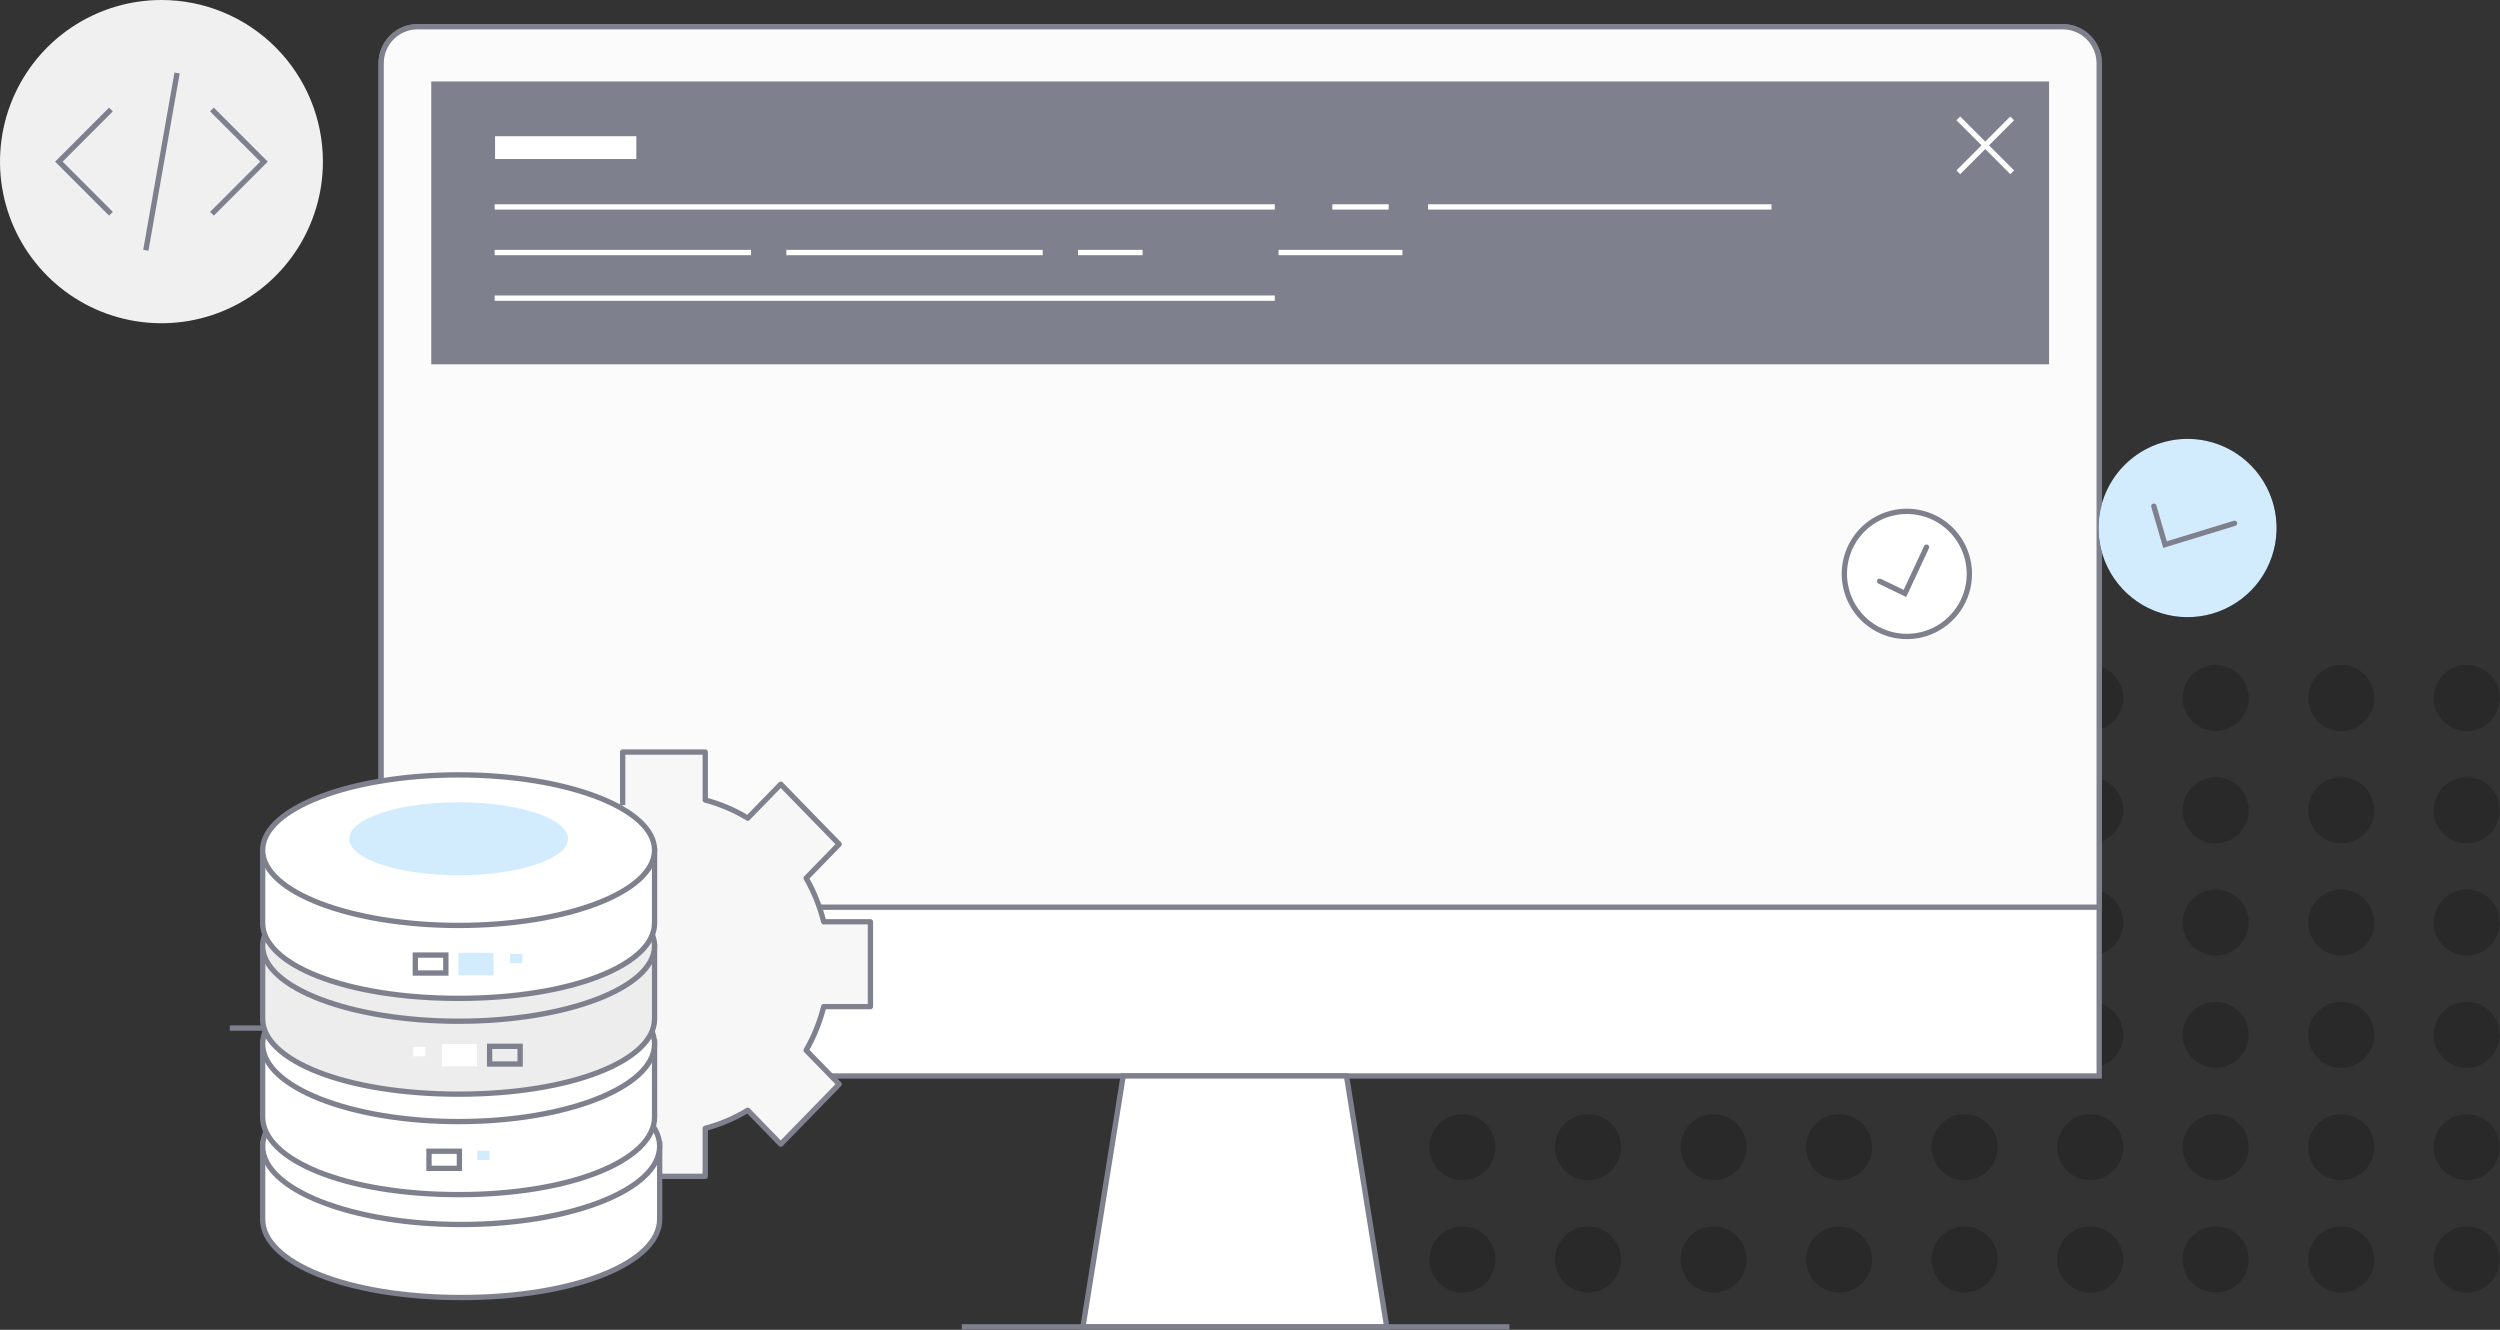 <svg width="470" height="250" viewBox="0 0 470 250" fill="none" xmlns="http://www.w3.org/2000/svg">
<rect x="0" y="0" width="470" height="250" fill="#333333" stroke="none"/>
<g opacity="0.2">
<path d="M281.155 131.211C281.155 134.64 278.374 137.421 274.945 137.421C271.515 137.421 268.734 134.64 268.734 131.211C268.734 127.781 271.515 125 274.945 125C278.374 125 281.155 127.781 281.155 131.211Z" fill="black"/>
<path d="M304.755 131.211C304.755 134.64 301.974 137.421 298.545 137.421C295.115 137.421 292.334 134.64 292.334 131.211C292.334 127.781 295.115 125 298.545 125C301.974 125 304.755 127.781 304.755 131.211Z" fill="black"/>
<path d="M328.355 131.211C328.355 134.64 325.574 137.421 322.145 137.421C318.715 137.421 315.934 134.64 315.934 131.211C315.934 127.781 318.715 125 322.145 125C325.574 125 328.355 127.781 328.355 131.211Z" fill="black"/>
<path d="M351.955 131.211C351.955 134.64 349.174 137.421 345.745 137.421C342.315 137.421 339.534 134.64 339.534 131.211C339.534 127.781 342.315 125 345.745 125C349.174 125 351.955 127.781 351.955 131.211Z" fill="black"/>
<path d="M375.555 131.211C375.555 134.64 372.774 137.421 369.345 137.421C365.915 137.421 363.134 134.64 363.134 131.211C363.134 127.781 365.915 125 369.345 125C372.774 125 375.555 127.781 375.555 131.211Z" fill="black"/>
<path d="M399.156 131.211C399.156 134.64 396.375 137.421 392.945 137.421C389.516 137.421 386.735 134.64 386.735 131.211C386.735 127.781 389.516 125 392.945 125C396.375 125 399.156 127.781 399.156 131.211Z" fill="black"/>
<path d="M422.756 131.211C422.756 134.64 419.975 137.421 416.545 137.421C413.116 137.421 410.335 134.64 410.335 131.211C410.335 127.781 413.116 125 416.545 125C419.975 125 422.756 127.781 422.756 131.211Z" fill="black"/>
<path d="M446.356 131.211C446.356 134.64 443.575 137.421 440.145 137.421C436.716 137.421 433.935 134.64 433.935 131.211C433.935 127.781 436.716 125 440.145 125C443.575 125 446.356 127.781 446.356 131.211Z" fill="black"/>
<path d="M469.955 131.211C469.955 134.64 467.174 137.421 463.745 137.421C460.316 137.421 457.534 134.64 457.534 131.211C457.534 127.781 460.316 125 463.745 125C467.174 125 469.955 127.781 469.955 131.211Z" fill="black"/>
<path d="M281.156 152.326C281.156 155.756 278.374 158.537 274.945 158.537C271.516 158.537 268.734 155.756 268.734 152.326C268.734 148.897 271.516 146.116 274.945 146.116C278.374 146.116 281.156 148.897 281.156 152.326Z" fill="black"/>
<path d="M304.755 152.326C304.755 155.756 301.974 158.537 298.545 158.537C295.115 158.537 292.334 155.756 292.334 152.326C292.334 148.897 295.115 146.116 298.545 146.116C301.974 146.116 304.755 148.897 304.755 152.326Z" fill="black"/>
<path d="M328.355 152.326C328.355 155.756 325.574 158.537 322.145 158.537C318.715 158.537 315.934 155.756 315.934 152.326C315.934 148.897 318.715 146.116 322.145 146.116C325.574 146.116 328.355 148.897 328.355 152.326Z" fill="black"/>
<path d="M351.955 152.326C351.955 155.756 349.174 158.537 345.745 158.537C342.315 158.537 339.534 155.756 339.534 152.326C339.534 148.897 342.315 146.116 345.745 146.116C349.174 146.116 351.955 148.897 351.955 152.326Z" fill="black"/>
<path d="M375.555 152.326C375.555 155.756 372.774 158.537 369.345 158.537C365.915 158.537 363.134 155.756 363.134 152.326C363.134 148.897 365.915 146.116 369.345 146.116C372.774 146.116 375.555 148.897 375.555 152.326Z" fill="black"/>
<path d="M399.156 152.326C399.156 155.756 396.375 158.537 392.945 158.537C389.516 158.537 386.735 155.756 386.735 152.326C386.735 148.897 389.516 146.116 392.945 146.116C396.375 146.116 399.156 148.897 399.156 152.326Z" fill="black"/>
<path d="M422.756 152.326C422.756 155.756 419.975 158.537 416.545 158.537C413.116 158.537 410.335 155.756 410.335 152.326C410.335 148.897 413.116 146.116 416.545 146.116C419.975 146.116 422.756 148.897 422.756 152.326Z" fill="black"/>
<path d="M446.356 152.326C446.356 155.756 443.575 158.537 440.145 158.537C436.716 158.537 433.935 155.756 433.935 152.326C433.935 148.897 436.716 146.116 440.145 146.116C443.575 146.116 446.356 148.897 446.356 152.326Z" fill="black"/>
<path d="M469.955 152.326C469.955 155.756 467.174 158.537 463.745 158.537C460.316 158.537 457.534 155.756 457.534 152.326C457.534 148.897 460.316 146.116 463.745 146.116C467.174 146.116 469.955 148.897 469.955 152.326Z" fill="black"/>
<path d="M281.156 173.442C281.156 176.872 278.374 179.653 274.945 179.653C271.516 179.653 268.734 176.872 268.734 173.442C268.734 170.013 271.516 167.232 274.945 167.232C278.374 167.232 281.156 170.013 281.156 173.442Z" fill="black"/>
<path d="M304.755 173.442C304.755 176.872 301.974 179.653 298.545 179.653C295.115 179.653 292.334 176.872 292.334 173.442C292.334 170.013 295.115 167.232 298.545 167.232C301.974 167.232 304.755 170.013 304.755 173.442Z" fill="black"/>
<path d="M328.355 173.442C328.355 176.872 325.574 179.653 322.145 179.653C318.715 179.653 315.934 176.872 315.934 173.442C315.934 170.013 318.715 167.232 322.145 167.232C325.574 167.232 328.355 170.013 328.355 173.442Z" fill="black"/>
<path d="M351.955 173.442C351.955 176.872 349.174 179.653 345.745 179.653C342.315 179.653 339.534 176.872 339.534 173.442C339.534 170.013 342.315 167.232 345.745 167.232C349.174 167.232 351.955 170.013 351.955 173.442Z" fill="black"/>
<path d="M375.555 173.442C375.555 176.872 372.774 179.653 369.345 179.653C365.915 179.653 363.134 176.872 363.134 173.442C363.134 170.013 365.915 167.232 369.345 167.232C372.774 167.232 375.555 170.013 375.555 173.442Z" fill="black"/>
<path d="M399.156 173.442C399.156 176.872 396.375 179.653 392.945 179.653C389.516 179.653 386.735 176.872 386.735 173.442C386.735 170.013 389.516 167.232 392.945 167.232C396.375 167.232 399.156 170.013 399.156 173.442Z" fill="black"/>
<path d="M422.756 173.442C422.756 176.872 419.975 179.653 416.545 179.653C413.116 179.653 410.335 176.872 410.335 173.442C410.335 170.013 413.116 167.232 416.545 167.232C419.975 167.232 422.756 170.013 422.756 173.442Z" fill="black"/>
<path d="M446.356 173.442C446.356 176.872 443.575 179.653 440.145 179.653C436.716 179.653 433.935 176.872 433.935 173.442C433.935 170.013 436.716 167.232 440.145 167.232C443.575 167.232 446.356 170.013 446.356 173.442Z" fill="black"/>
<path d="M469.955 173.442C469.955 176.872 467.174 179.653 463.745 179.653C460.316 179.653 457.534 176.872 457.534 173.442C457.534 170.013 460.316 167.232 463.745 167.232C467.174 167.232 469.955 170.013 469.955 173.442Z" fill="black"/>
<path d="M281.156 194.558C281.156 197.987 278.374 200.768 274.945 200.768C271.516 200.768 268.734 197.987 268.734 194.558C268.734 191.128 271.516 188.347 274.945 188.347C278.374 188.347 281.156 191.128 281.156 194.558Z" fill="black"/>
<path d="M304.755 194.558C304.755 197.987 301.974 200.768 298.545 200.768C295.115 200.768 292.334 197.987 292.334 194.558C292.334 191.128 295.115 188.347 298.545 188.347C301.974 188.347 304.755 191.128 304.755 194.558Z" fill="black"/>
<path d="M328.355 194.558C328.355 197.987 325.574 200.768 322.145 200.768C318.715 200.768 315.934 197.987 315.934 194.558C315.934 191.128 318.715 188.347 322.145 188.347C325.574 188.347 328.355 191.128 328.355 194.558Z" fill="black"/>
<path d="M351.955 194.558C351.955 197.987 349.174 200.768 345.745 200.768C342.315 200.768 339.534 197.987 339.534 194.558C339.534 191.128 342.315 188.347 345.745 188.347C349.174 188.347 351.955 191.128 351.955 194.558Z" fill="black"/>
<path d="M375.555 194.558C375.555 197.987 372.774 200.768 369.345 200.768C365.915 200.768 363.134 197.987 363.134 194.558C363.134 191.128 365.915 188.347 369.345 188.347C372.774 188.347 375.555 191.128 375.555 194.558Z" fill="black"/>
<path d="M399.156 194.558C399.156 197.987 396.375 200.768 392.945 200.768C389.516 200.768 386.735 197.987 386.735 194.558C386.735 191.128 389.516 188.347 392.945 188.347C396.375 188.347 399.156 191.128 399.156 194.558Z" fill="black"/>
<path d="M422.756 194.558C422.756 197.987 419.975 200.768 416.545 200.768C413.116 200.768 410.335 197.987 410.335 194.558C410.335 191.128 413.116 188.347 416.545 188.347C419.975 188.347 422.756 191.128 422.756 194.558Z" fill="black"/>
<path d="M446.356 194.558C446.356 197.987 443.575 200.768 440.145 200.768C436.716 200.768 433.935 197.987 433.935 194.558C433.935 191.128 436.716 188.347 440.145 188.347C443.575 188.347 446.356 191.128 446.356 194.558Z" fill="black"/>
<path d="M469.955 194.558C469.955 197.987 467.174 200.768 463.745 200.768C460.316 200.768 457.534 197.987 457.534 194.558C457.534 191.128 460.316 188.347 463.745 188.347C467.174 188.347 469.955 191.128 469.955 194.558Z" fill="black"/>
<path d="M281.156 215.674C281.156 219.103 278.374 221.884 274.945 221.884C271.516 221.884 268.734 219.103 268.734 215.674C268.734 212.244 271.516 209.463 274.945 209.463C278.374 209.463 281.156 212.244 281.156 215.674Z" fill="black"/>
<path d="M304.755 215.674C304.755 219.103 301.974 221.884 298.545 221.884C295.115 221.884 292.334 219.103 292.334 215.674C292.334 212.244 295.115 209.463 298.545 209.463C301.974 209.463 304.755 212.244 304.755 215.674Z" fill="black"/>
<path d="M328.355 215.674C328.355 219.103 325.574 221.884 322.145 221.884C318.715 221.884 315.934 219.103 315.934 215.674C315.934 212.244 318.715 209.463 322.145 209.463C325.574 209.463 328.355 212.244 328.355 215.674Z" fill="black"/>
<path d="M351.955 215.674C351.955 219.103 349.174 221.884 345.745 221.884C342.315 221.884 339.534 219.103 339.534 215.674C339.534 212.244 342.315 209.463 345.745 209.463C349.174 209.463 351.955 212.244 351.955 215.674Z" fill="black"/>
<path d="M375.555 215.674C375.555 219.103 372.774 221.884 369.345 221.884C365.915 221.884 363.134 219.103 363.134 215.674C363.134 212.244 365.915 209.463 369.345 209.463C372.774 209.463 375.555 212.244 375.555 215.674Z" fill="black"/>
<path d="M399.156 215.674C399.156 219.103 396.375 221.884 392.945 221.884C389.516 221.884 386.735 219.103 386.735 215.674C386.735 212.244 389.516 209.463 392.945 209.463C396.375 209.463 399.156 212.244 399.156 215.674Z" fill="black"/>
<path d="M422.756 215.674C422.756 219.103 419.975 221.884 416.545 221.884C413.116 221.884 410.335 219.103 410.335 215.674C410.335 212.244 413.116 209.463 416.545 209.463C419.975 209.463 422.756 212.244 422.756 215.674Z" fill="black"/>
<path d="M446.356 215.674C446.356 219.103 443.575 221.884 440.145 221.884C436.716 221.884 433.935 219.103 433.935 215.674C433.935 212.244 436.716 209.463 440.145 209.463C443.575 209.463 446.356 212.244 446.356 215.674Z" fill="black"/>
<path d="M469.955 215.674C469.955 219.103 467.174 221.884 463.745 221.884C460.316 221.884 457.534 219.103 457.534 215.674C457.534 212.244 460.316 209.463 463.745 209.463C467.174 209.463 469.955 212.244 469.955 215.674Z" fill="black"/>
<path d="M281.156 236.79C281.156 240.219 278.374 243 274.945 243C271.516 243 268.734 240.219 268.734 236.79C268.734 233.36 271.516 230.579 274.945 230.579C278.374 230.579 281.156 233.36 281.156 236.79Z" fill="black"/>
<path d="M304.755 236.79C304.755 240.219 301.974 243 298.545 243C295.115 243 292.334 240.219 292.334 236.79C292.334 233.36 295.115 230.579 298.545 230.579C301.974 230.579 304.755 233.36 304.755 236.79Z" fill="black"/>
<path d="M328.355 236.79C328.355 240.219 325.574 243 322.145 243C318.715 243 315.934 240.219 315.934 236.79C315.934 233.36 318.715 230.579 322.145 230.579C325.574 230.579 328.355 233.36 328.355 236.79Z" fill="black"/>
<path d="M351.955 236.79C351.955 240.219 349.174 243 345.745 243C342.315 243 339.534 240.219 339.534 236.79C339.534 233.36 342.315 230.579 345.745 230.579C349.174 230.579 351.955 233.36 351.955 236.79Z" fill="black"/>
<path d="M375.555 236.79C375.555 240.219 372.774 243 369.345 243C365.915 243 363.134 240.219 363.134 236.79C363.134 233.36 365.915 230.579 369.345 230.579C372.774 230.579 375.555 233.36 375.555 236.79Z" fill="black"/>
<path d="M399.156 236.79C399.156 240.219 396.375 243 392.945 243C389.516 243 386.735 240.219 386.735 236.79C386.735 233.36 389.516 230.579 392.945 230.579C396.375 230.579 399.156 233.36 399.156 236.79Z" fill="black"/>
<path d="M422.756 236.79C422.756 240.219 419.975 243 416.545 243C413.116 243 410.335 240.219 410.335 236.79C410.335 233.36 413.116 230.579 416.545 230.579C419.975 230.579 422.756 233.36 422.756 236.79Z" fill="black"/>
<path d="M446.356 236.79C446.356 240.219 443.575 243 440.145 243C436.716 243 433.935 240.219 433.935 236.79C433.935 233.36 436.716 230.579 440.145 230.579C443.575 230.579 446.356 233.36 446.356 236.79Z" fill="black"/>
<path d="M469.955 236.79C469.955 240.219 467.174 243 463.745 243C460.316 243 457.534 240.219 457.534 236.79C457.534 233.36 460.316 230.579 463.745 230.579C467.174 230.579 469.955 233.36 469.955 236.79Z" fill="black"/>
</g>
<g clip-path="url(#clip0_13_2)">
<path fill-rule="evenodd" clip-rule="evenodd" d="M71.653 202.282H394.648V11.886C394.648 10.066 393.926 8.321 392.64 7.034C391.355 5.747 389.611 5.024 387.794 5.024H78.507C76.689 5.024 74.946 5.747 73.66 7.034C72.375 8.321 71.653 10.066 71.653 11.886V202.282Z" fill="white"/>
<path d="M71.653 202.282H394.648V11.886C394.648 10.066 393.925 8.321 392.64 7.034C391.355 5.747 389.611 5.024 387.794 5.024H78.507C76.689 5.024 74.946 5.747 73.66 7.034C72.375 8.321 71.653 10.066 71.653 11.886V202.282Z" stroke="#7E818D"/>
<path fill-rule="evenodd" clip-rule="evenodd" d="M110.849 170.55H394.648V11.886C394.648 10.066 393.926 8.321 392.64 7.034C391.355 5.747 389.611 5.024 387.794 5.024H78.507C76.689 5.024 74.946 5.747 73.66 7.034C72.375 8.321 71.653 10.066 71.653 11.886V170.55H102.806" fill="#FBFBFB"/>
<path d="M110.849 170.55H394.648V11.886C394.648 10.066 393.925 8.321 392.64 7.034C391.355 5.747 389.611 5.024 387.794 5.024H78.507C76.689 5.024 74.946 5.747 73.66 7.034C72.375 8.321 71.653 10.066 71.653 11.886V170.55H102.806" stroke="#7E818D"/>
<path fill-rule="evenodd" clip-rule="evenodd" d="M203.592 249.452H260.708L253.141 202.282H211.16L203.592 249.452Z" fill="white"/>
<path d="M203.592 249.452H260.708L253.141 202.282H211.16L203.592 249.452Z" stroke="#7E818D"/>
<path d="M181.317 249.452H283.274" stroke="#7E818D" stroke-linecap="square"/>
<path fill-rule="evenodd" clip-rule="evenodd" d="M75.936 217.719C77.63 217.719 79.287 218.222 80.696 219.165C82.105 220.107 83.203 221.446 83.851 223.013C84.499 224.581 84.669 226.305 84.339 227.969C84.008 229.632 83.192 231.16 81.994 232.36C80.796 233.559 79.269 234.376 77.607 234.707C75.945 235.038 74.223 234.868 72.657 234.219C71.092 233.57 69.754 232.47 68.812 231.06C67.871 229.65 67.369 227.992 67.369 226.295C67.369 224.021 68.271 221.84 69.878 220.231C71.485 218.623 73.664 217.719 75.936 217.719Z" fill="#D2ECFE"/>
<path d="M52.376 184.593V191.027M52.376 195.529V201.962" stroke="#7E818D" stroke-linecap="square"/>
<path d="M61.05 193.276H54.624M50.127 193.276H43.701" stroke="#7E818D" stroke-linecap="square"/>
<path d="M385.224 15.316H81.077V68.489H385.224V15.316Z" fill="#7E818D"/>
<path fill-rule="evenodd" clip-rule="evenodd" d="M60.707 30.385C60.707 36.394 58.927 42.269 55.592 47.266C52.257 52.262 47.516 56.157 41.97 58.456C36.423 60.756 30.32 61.358 24.433 60.185C18.545 59.013 13.136 56.119 8.891 51.87C4.646 47.62 1.755 42.206 0.584 36.312C-0.587 30.418 0.014 24.309 2.312 18.757C4.609 13.205 8.499 8.459 13.491 5.121C18.482 1.782 24.351 0 30.354 0C38.404 0 46.125 3.201 51.817 8.899C57.509 14.598 60.707 22.326 60.707 30.385Z" fill="#F0F0F0"/>
<path d="M20.86 40.187L11.069 30.39L20.86 20.587M39.847 40.186L49.638 30.39L39.846 20.588M33.291 13.722L27.416 47.048" stroke="#7E818D"/>
<path d="M93.5 38.901H239.155M93.5 56.053H239.155M93.5 47.477H140.692M148.333 47.477H195.525M203.165 47.477H214.303M240.863 47.477H263.156M250.986 38.901H260.567M268.977 38.901H332.537" stroke="white" stroke-linecap="square"/>
<path d="M119.631 25.607H93.072V29.896H119.631V25.607Z" fill="white"/>
<path d="M368.517 22.606L377.938 32.036M377.938 22.606L368.517 32.036" stroke="white" stroke-linecap="square"/>
<path fill-rule="evenodd" clip-rule="evenodd" d="M420.375 85.212C423.152 87.017 425.332 89.606 426.639 92.652C427.946 95.698 428.321 99.063 427.718 102.322C427.114 105.581 425.559 108.588 423.248 110.962C420.938 113.337 417.976 114.972 414.737 115.661C411.498 116.35 408.127 116.062 405.052 114.834C401.976 113.606 399.333 111.492 397.458 108.76C395.582 106.029 394.558 102.802 394.515 99.487C394.471 96.173 395.411 92.92 397.214 90.14C398.412 88.294 399.961 86.702 401.773 85.455C403.585 84.209 405.624 83.331 407.775 82.874C409.926 82.416 412.145 82.387 414.307 82.788C416.469 83.189 418.531 84.013 420.375 85.212Z" fill="black"/>
<path fill-rule="evenodd" clip-rule="evenodd" d="M420.375 85.212C423.152 87.017 425.332 89.606 426.639 92.652C427.946 95.698 428.321 99.063 427.718 102.322C427.114 105.581 425.559 108.588 423.248 110.962C420.938 113.337 417.976 114.972 414.737 115.661C411.498 116.35 408.127 116.062 405.052 114.834C401.976 113.606 399.333 111.492 397.458 108.76C395.582 106.029 394.558 102.802 394.515 99.487C394.471 96.173 395.411 92.92 397.214 90.14C398.412 88.294 399.961 86.702 401.773 85.455C403.585 84.209 405.624 83.331 407.775 82.874C409.926 82.416 412.145 82.387 414.307 82.788C416.469 83.189 418.531 84.013 420.375 85.212Z" fill="#D2ECFE"/>
<path d="M420.092 98.383L407.023 102.383L404.918 95.159" stroke="#7E818D" stroke-linecap="round"/>
<path fill-rule="evenodd" clip-rule="evenodd" d="M355.45 96.532C357.695 95.93 360.068 96.008 362.268 96.756C364.469 97.504 366.398 98.888 367.813 100.734C369.228 102.579 370.064 104.804 370.216 107.125C370.368 109.446 369.828 111.761 368.666 113.775C367.504 115.79 365.772 117.415 363.687 118.444C361.603 119.473 359.261 119.86 356.957 119.556C354.653 119.253 352.49 118.272 350.743 116.738C348.996 115.204 347.742 113.186 347.14 110.939C346.741 109.447 346.639 107.891 346.84 106.359C347.042 104.827 347.543 103.351 348.314 102.013C349.086 100.675 350.113 99.502 351.338 98.562C352.562 97.621 353.959 96.931 355.45 96.532Z" fill="black"/>
<path fill-rule="evenodd" clip-rule="evenodd" d="M355.45 96.532C357.695 95.93 360.068 96.008 362.268 96.756C364.469 97.504 366.398 98.888 367.813 100.734C369.228 102.579 370.064 104.804 370.216 107.125C370.368 109.446 369.828 111.761 368.666 113.775C367.504 115.79 365.772 117.415 363.687 118.444C361.603 119.473 359.261 119.86 356.957 119.556C354.653 119.253 352.49 118.272 350.743 116.738C348.996 115.204 347.742 113.186 347.14 110.939C346.741 109.447 346.639 107.891 346.84 106.359C347.042 104.827 347.543 103.351 348.314 102.013C349.086 100.675 350.113 99.502 351.338 98.562C352.562 97.621 353.959 96.931 355.45 96.532Z" fill="white"/>
<path d="M355.45 96.532C357.695 95.93 360.068 96.008 362.268 96.756C364.469 97.504 366.398 98.888 367.813 100.734C369.228 102.579 370.064 104.804 370.216 107.125C370.368 109.446 369.828 111.761 368.666 113.775C367.504 115.79 365.772 117.415 363.687 118.444C361.603 119.473 359.261 119.86 356.957 119.556C354.653 119.253 352.49 118.272 350.743 116.738C348.996 115.204 347.742 113.186 347.14 110.939C346.741 109.447 346.639 107.891 346.84 106.359C347.042 104.827 347.543 103.351 348.314 102.013C349.086 100.675 350.113 99.502 351.338 98.562C352.562 97.621 353.959 96.931 355.45 96.532Z" stroke="#7E818D"/>
<path d="M362.183 102.866L358.129 111.569L353.378 109.275" stroke="#7E818D" stroke-linecap="round"/>
<path fill-rule="evenodd" clip-rule="evenodd" d="M117.06 211.176V221.146H132.588V212.126C135.399 211.381 138.089 210.236 140.575 208.726L146.781 215.105L157.763 203.829L151.554 197.452C153.029 194.882 154.142 192.121 154.861 189.246H163.642V173.293H154.861C154.142 170.419 153.029 167.657 151.554 165.088L157.763 158.71L146.783 147.427L140.576 153.806C138.09 152.297 135.4 151.152 132.589 150.407V141.386H117.061V151.356" fill="black"/>
<path fill-rule="evenodd" clip-rule="evenodd" d="M117.06 211.176V221.146H132.588V212.126C135.399 211.381 138.089 210.236 140.575 208.726L146.781 215.105L157.763 203.829L151.554 197.452C153.029 194.882 154.142 192.121 154.861 189.246H163.642V173.293H154.861C154.142 170.419 153.029 167.657 151.554 165.088L157.763 158.71L146.783 147.427L140.576 153.806C138.09 152.297 135.4 151.152 132.589 150.407V141.386H117.061V151.356" fill="#F7F7F7"/>
<path d="M117.06 211.176V221.146H132.588V212.126C135.399 211.381 138.089 210.236 140.575 208.726L146.781 215.105L157.763 203.829L151.554 197.452C153.029 194.882 154.142 192.121 154.861 189.246H163.642V173.293H154.861C154.142 170.419 153.029 167.657 151.554 165.088L157.763 158.71L146.783 147.427L140.576 153.806C138.09 152.297 135.4 151.152 132.589 150.407V141.386H117.061V151.356" stroke="#7F828E" stroke-linejoin="round"/>
<path fill-rule="evenodd" clip-rule="evenodd" d="M49.377 214.52V229.228C49.377 237.35 65.19 243.936 86.697 243.936C108.205 243.936 124.017 237.349 124.017 229.228V214.52" fill="white"/>
<path d="M49.377 214.52V229.228C49.377 237.35 65.19 243.936 86.697 243.936C108.205 243.936 124.017 237.349 124.017 229.228V214.52" stroke="#7E818D"/>
<path fill-rule="evenodd" clip-rule="evenodd" d="M86.695 230.208C108.203 230.208 124.015 223.621 124.015 215.5C124.015 207.379 108.205 200.791 86.695 200.791C65.185 200.791 49.375 207.378 49.375 215.499C49.375 223.62 65.19 230.208 86.695 230.208Z" fill="white"/>
<path d="M86.697 230.207C107.309 230.207 124.017 223.622 124.017 215.499C124.017 207.376 107.309 200.791 86.697 200.791C66.086 200.791 49.377 207.376 49.377 215.499C49.377 223.622 66.086 230.207 86.697 230.207Z" stroke="#7E818D"/>
<path fill-rule="evenodd" clip-rule="evenodd" d="M49.377 195.421V210.005C49.377 218.056 64.986 224.589 86.218 224.589C107.449 224.589 123.058 218.06 123.058 210.005V195.421" fill="white"/>
<path d="M49.377 195.421V210.005C49.377 218.056 64.986 224.589 86.218 224.589C107.449 224.589 123.058 218.06 123.058 210.005V195.421" stroke="#7E818D"/>
<path fill-rule="evenodd" clip-rule="evenodd" d="M86.218 210.858C107.449 210.858 123.058 204.329 123.058 196.274C123.058 188.219 107.449 181.69 86.218 181.69C64.986 181.69 49.377 188.219 49.377 196.274C49.377 204.329 64.986 210.858 86.218 210.858Z" fill="white"/>
<path d="M86.218 210.858C106.564 210.858 123.058 204.33 123.058 196.278C123.058 188.226 106.564 181.698 86.218 181.698C65.871 181.698 49.377 188.226 49.377 196.278C49.377 204.33 65.871 210.858 86.218 210.858Z" stroke="#7E818D"/>
<path fill-rule="evenodd" clip-rule="evenodd" d="M49.377 177.41V191.555C49.377 199.369 64.986 205.701 86.218 205.701C107.449 205.701 123.058 199.364 123.058 191.555V177.41" fill="#EDEDED"/>
<path d="M49.377 177.41V191.555C49.377 199.369 64.986 205.701 86.218 205.701C107.449 205.701 123.058 199.364 123.058 191.555V177.41" stroke="#7E818D"/>
<path fill-rule="evenodd" clip-rule="evenodd" d="M86.218 191.99C107.449 191.99 123.058 185.653 123.058 177.844C123.058 170.035 107.449 163.698 86.218 163.698C64.986 163.698 49.377 170.035 49.377 177.844C49.377 185.653 64.986 191.99 86.218 191.99Z" fill="#EDEDED"/>
<path d="M86.218 191.99C106.564 191.99 123.058 185.654 123.058 177.838C123.058 170.023 106.564 163.687 86.218 163.687C65.871 163.687 49.377 170.023 49.377 177.838C49.377 185.654 65.871 191.99 86.218 191.99Z" stroke="#7E818D"/>
<path fill-rule="evenodd" clip-rule="evenodd" d="M49.377 159.4V173.545C49.377 181.359 64.986 187.691 86.218 187.691C107.449 187.691 123.058 181.354 123.058 173.545V159.4" fill="white"/>
<path d="M49.377 159.4V173.545C49.377 181.359 64.986 187.691 86.218 187.691C107.449 187.691 123.058 181.354 123.058 173.545V159.4" stroke="#7E818D"/>
<path fill-rule="evenodd" clip-rule="evenodd" d="M86.218 173.98C107.449 173.98 123.058 167.643 123.058 159.834C123.058 152.025 107.449 145.688 86.218 145.688C64.986 145.688 49.377 152.025 49.377 159.834C49.377 167.643 64.986 173.98 86.218 173.98Z" fill="white"/>
<path d="M86.218 173.98C106.564 173.98 123.058 167.644 123.058 159.828C123.058 152.013 106.564 145.677 86.218 145.677C65.871 145.677 49.377 152.013 49.377 159.828C49.377 167.644 65.871 173.98 86.218 173.98Z" stroke="#7E818D"/>
<path fill-rule="evenodd" clip-rule="evenodd" d="M86.213 150.823C97.57 150.823 106.775 153.894 106.775 157.685C106.775 161.476 97.574 164.546 86.213 164.546C74.853 164.546 65.651 161.476 65.651 157.685C65.651 153.894 74.853 150.823 86.213 150.823Z" fill="#D2ECFE"/>
<path d="M83.817 179.555H78.079V182.929H83.817V179.555Z" stroke="#7E818D"/>
<path fill-rule="evenodd" clip-rule="evenodd" d="M86.19 179.126H92.786V183.357H86.19V179.126ZM95.889 179.34H98.217V181.085H95.889V179.34Z" fill="#D2ECFE"/>
<path d="M86.364 216.433H80.648V219.65H86.364V216.433Z" stroke="#7E818D"/>
<path d="M92.035 216.334H89.715V218.08H92.035V216.334Z" fill="#D2ECFE"/>
<path d="M97.784 196.707H92.045V200.036H97.784V196.707Z" stroke="#7E818D"/>
<path fill-rule="evenodd" clip-rule="evenodd" d="M89.677 196.278H83.082V200.465H89.678L89.677 196.278ZM79.978 196.827H77.65V198.573H79.978V196.827Z" fill="white"/>
</g>
<defs>
<clipPath id="clip0_13_2">
<rect width="428" height="250" fill="white"/>
</clipPath>
</defs>
</svg>

